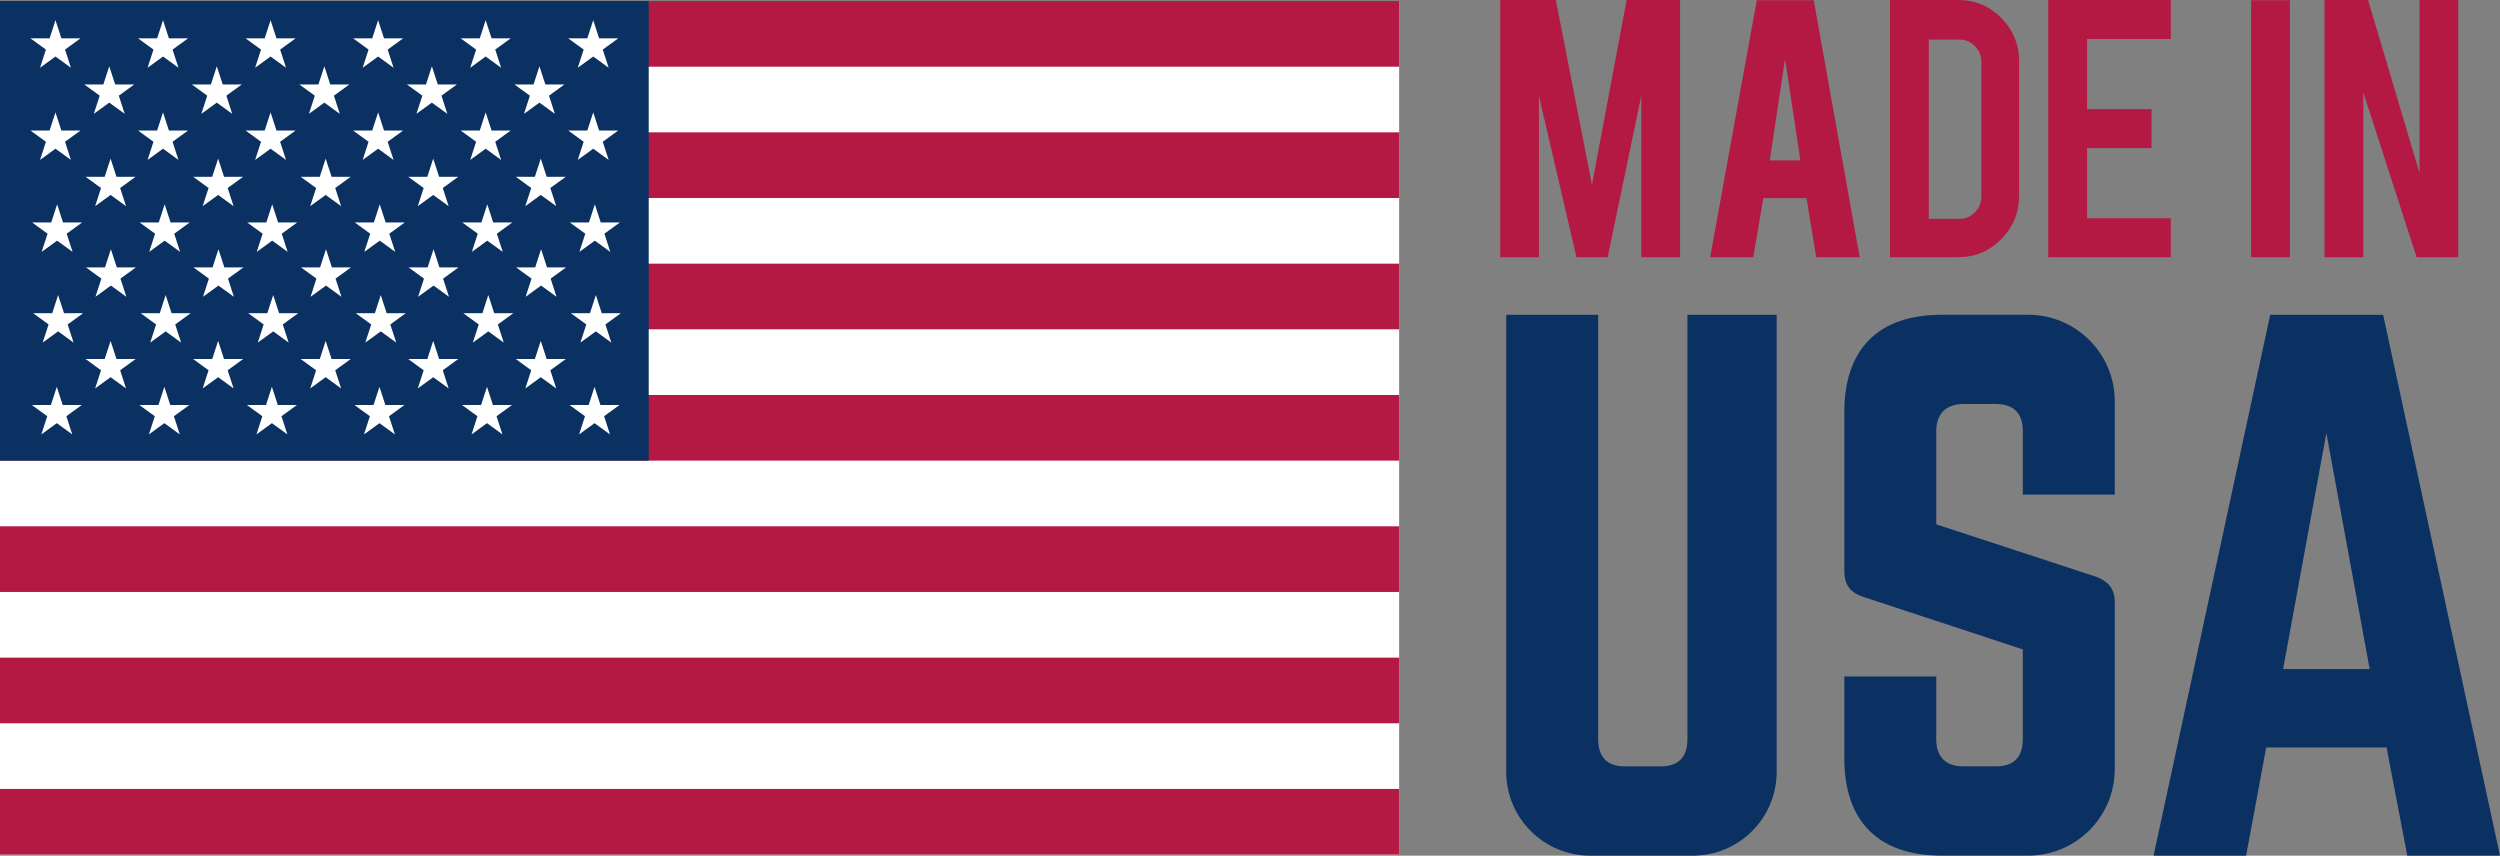 <?xml version="1.0" encoding="UTF-8"?>
<svg id="Layer_2" xmlns="http://www.w3.org/2000/svg" viewBox="0 0 1064.81 364.44">
  <rect x="0" y="0" width="1064.81" height="364.44" fill="#808080" stroke="none"/>
  <defs>
    <style>
      .cls-1 {
        fill: #b31942;
      }

      .cls-2 {
        fill: #fff;
      }

      .cls-3 {
        fill: #0a3161;
      }
    </style>
  </defs>
  <g id="Layer_1-2" data-name="Layer_1">
    <g>
      <g>
        <rect id="_x3C_Path_x3E_" class="cls-2" y=".44" width="595.93" height="363.55"/>
        <rect id="_x3C_Path_x3E_-2" data-name="_x3C_Path_x3E_" class="cls-1" y=".44" width="595.93" height="27.97"/>
        <rect id="_x3C_Path_x3E_-3" data-name="_x3C_Path_x3E_" class="cls-1" y="56.37" width="595.93" height="27.97"/>
        <rect id="_x3C_Path_x3E_-4" data-name="_x3C_Path_x3E_" class="cls-1" y="112.3" width="595.93" height="27.96"/>
        <rect id="_x3C_Path_x3E_-5" data-name="_x3C_Path_x3E_" class="cls-1" y="168.23" width="595.93" height="27.96"/>
        <rect id="_x3C_Path_x3E_-6" data-name="_x3C_Path_x3E_" class="cls-1" y="224.17" width="595.93" height="27.96"/>
        <rect id="_x3C_Path_x3E_-7" data-name="_x3C_Path_x3E_" class="cls-1" y="280.1" width="595.93" height="27.97"/>
        <rect id="_x3C_Path_x3E_-8" data-name="_x3C_Path_x3E_" class="cls-1" y="336.03" width="595.93" height="27.96"/>
      </g>
      <g>
        <rect id="_x3C_Path_x3E_-9" data-name="_x3C_Path_x3E_" class="cls-3" y=".44" width="276.3" height="195.76"/>
        <polygon id="_x3C_Path_x3E_-10" data-name="_x3C_Path_x3E_" class="cls-2" points="12.98 16.34 19.56 21.12 17.05 28.86 23.63 24.07 30.21 28.86 27.7 21.12 34.28 16.34 26.14 16.34 23.63 8.6 21.12 16.34 12.98 16.34"/>
        <polygon id="_x3C_Path_x3E_-11" data-name="_x3C_Path_x3E_" class="cls-2" points="58.79 16.34 65.37 21.12 62.86 28.86 69.44 24.07 76.02 28.86 73.5 21.12 80.09 16.34 71.95 16.34 69.44 8.6 66.92 16.34 58.79 16.34"/>
        <polygon id="_x3C_Path_x3E_-12" data-name="_x3C_Path_x3E_" class="cls-2" points="104.6 16.34 111.18 21.12 108.66 28.86 115.24 24.07 121.83 28.86 119.31 21.12 125.89 16.34 117.76 16.34 115.24 8.6 112.73 16.34 104.6 16.34"/>
        <polygon id="_x3C_Path_x3E_-13" data-name="_x3C_Path_x3E_" class="cls-2" points="150.4 16.34 156.98 21.12 154.47 28.86 161.05 24.07 167.63 28.86 165.12 21.12 171.7 16.34 163.57 16.34 161.05 8.6 158.54 16.34 150.4 16.34"/>
        <polygon id="_x3C_Path_x3E_-14" data-name="_x3C_Path_x3E_" class="cls-2" points="196.21 16.34 202.79 21.12 200.28 28.86 206.86 24.07 213.44 28.86 210.93 21.12 217.51 16.34 209.37 16.34 206.86 8.6 204.34 16.34 196.21 16.34"/>
        <polygon id="_x3C_Path_x3E_-15" data-name="_x3C_Path_x3E_" class="cls-2" points="242.02 16.34 248.6 21.12 246.08 28.86 252.67 24.07 259.25 28.86 256.73 21.12 263.31 16.34 255.18 16.34 252.67 8.6 250.15 16.34 242.02 16.34"/>
        <polygon id="_x3C_Path_x3E_-16" data-name="_x3C_Path_x3E_" class="cls-2" points="35.88 35.97 42.47 40.75 39.95 48.49 46.53 43.71 53.12 48.49 50.6 40.75 57.18 35.97 49.05 35.97 46.53 28.23 44.02 35.97 35.88 35.97"/>
        <polygon id="_x3C_Path_x3E_-17" data-name="_x3C_Path_x3E_" class="cls-2" points="81.69 35.97 88.27 40.75 85.76 48.49 92.34 43.71 98.92 48.49 96.41 40.75 102.99 35.97 94.85 35.97 92.34 28.23 89.83 35.97 81.69 35.97"/>
        <polygon id="_x3C_Path_x3E_-18" data-name="_x3C_Path_x3E_" class="cls-2" points="127.5 35.97 134.08 40.75 131.57 48.49 138.15 43.71 144.73 48.49 142.22 40.75 148.8 35.97 140.66 35.97 138.15 28.23 135.63 35.97 127.5 35.97"/>
        <polygon id="_x3C_Path_x3E_-19" data-name="_x3C_Path_x3E_" class="cls-2" points="173.31 35.97 179.89 40.75 177.37 48.49 183.95 43.71 190.54 48.49 188.02 40.75 194.6 35.97 186.47 35.97 183.95 28.23 181.44 35.97 173.31 35.97"/>
        <polygon id="_x3C_Path_x3E_-20" data-name="_x3C_Path_x3E_" class="cls-2" points="219.11 35.97 225.69 40.75 223.18 48.49 229.76 43.71 236.34 48.49 233.83 40.75 240.41 35.97 232.28 35.97 229.76 28.23 227.25 35.97 219.11 35.97"/>
        <polygon id="_x3C_Path_x3E_-21" data-name="_x3C_Path_x3E_" class="cls-2" points="12.98 55.6 19.56 60.38 17.05 68.12 23.63 63.34 30.21 68.12 27.7 60.38 34.28 55.6 26.14 55.6 23.63 47.86 21.12 55.6 12.98 55.6"/>
        <polygon id="_x3C_Path_x3E_-22" data-name="_x3C_Path_x3E_" class="cls-2" points="58.79 55.6 65.37 60.38 62.86 68.12 69.44 63.34 76.02 68.12 73.5 60.38 80.09 55.6 71.95 55.6 69.44 47.86 66.92 55.6 58.79 55.6"/>
        <polygon id="_x3C_Path_x3E_-23" data-name="_x3C_Path_x3E_" class="cls-2" points="104.6 55.6 111.18 60.38 108.66 68.12 115.24 63.34 121.83 68.12 119.31 60.38 125.89 55.6 117.76 55.6 115.24 47.86 112.73 55.6 104.6 55.6"/>
        <polygon id="_x3C_Path_x3E_-24" data-name="_x3C_Path_x3E_" class="cls-2" points="150.4 55.6 156.98 60.38 154.47 68.12 161.05 63.34 167.63 68.12 165.12 60.38 171.7 55.6 163.57 55.6 161.05 47.86 158.54 55.6 150.4 55.6"/>
        <polygon id="_x3C_Path_x3E_-25" data-name="_x3C_Path_x3E_" class="cls-2" points="196.21 55.6 202.79 60.38 200.28 68.12 206.86 63.34 213.44 68.12 210.93 60.38 217.51 55.6 209.37 55.6 206.86 47.86 204.34 55.6 196.21 55.6"/>
        <polygon id="_x3C_Path_x3E_-26" data-name="_x3C_Path_x3E_" class="cls-2" points="242.02 55.6 248.6 60.38 246.08 68.12 252.67 63.34 259.25 68.12 256.73 60.38 263.31 55.6 255.18 55.6 252.67 47.86 250.15 55.6 242.02 55.6"/>
        <polygon id="_x3C_Path_x3E_-27" data-name="_x3C_Path_x3E_" class="cls-2" points="36.45 75.3 43.03 80.08 40.52 87.81 47.1 83.03 53.68 87.81 51.17 80.08 57.75 75.3 49.61 75.3 47.1 67.56 44.58 75.3 36.45 75.3"/>
        <polygon id="_x3C_Path_x3E_-28" data-name="_x3C_Path_x3E_" class="cls-2" points="82.26 75.3 88.84 80.08 86.32 87.81 92.91 83.03 99.49 87.81 96.97 80.08 103.55 75.3 95.42 75.3 92.91 67.56 90.39 75.3 82.26 75.3"/>
        <polygon id="_x3C_Path_x3E_-29" data-name="_x3C_Path_x3E_" class="cls-2" points="128.06 75.3 134.65 80.08 132.13 87.81 138.71 83.03 145.29 87.81 142.78 80.08 149.36 75.3 141.23 75.3 138.71 67.56 136.2 75.3 128.06 75.3"/>
        <polygon id="_x3C_Path_x3E_-30" data-name="_x3C_Path_x3E_" class="cls-2" points="173.87 75.3 180.45 80.08 177.94 87.81 184.52 83.03 191.1 87.81 188.59 80.08 195.17 75.3 187.03 75.3 184.52 67.56 182.01 75.3 173.87 75.3"/>
        <polygon class="cls-2" points="219.68 75.3 226.26 80.08 223.74 87.81 230.33 83.03 236.91 87.81 234.39 80.08 240.98 75.3 232.84 75.3 230.33 67.56 227.81 75.3 219.68 75.3"/>
        <polygon id="_x3C_Path_x3E_-31" data-name="_x3C_Path_x3E_" class="cls-2" points="13.68 94.76 20.26 99.54 17.74 107.28 24.33 102.5 30.91 107.28 28.39 99.54 34.97 94.76 26.84 94.76 24.33 87.03 21.81 94.76 13.68 94.76"/>
        <polygon id="_x3C_Path_x3E_-32" data-name="_x3C_Path_x3E_" class="cls-2" points="59.48 94.76 66.06 99.54 63.55 107.28 70.13 102.5 76.71 107.28 74.2 99.54 80.78 94.76 72.65 94.76 70.13 87.03 67.62 94.76 59.48 94.76"/>
        <polygon id="_x3C_Path_x3E_-33" data-name="_x3C_Path_x3E_" class="cls-2" points="105.29 94.76 111.87 99.54 109.36 107.28 115.94 102.5 122.52 107.28 120.01 99.54 126.59 94.76 118.45 94.76 115.94 87.03 113.43 94.76 105.29 94.76"/>
        <polygon id="_x3C_Path_x3E_-34" data-name="_x3C_Path_x3E_" class="cls-2" points="151.1 94.76 157.68 99.54 155.17 107.28 161.75 102.5 168.33 107.28 165.81 99.54 172.4 94.76 164.26 94.76 161.75 87.03 159.23 94.76 151.1 94.76"/>
        <polygon id="_x3C_Path_x3E_-35" data-name="_x3C_Path_x3E_" class="cls-2" points="196.9 94.76 203.49 99.54 200.97 107.28 207.55 102.5 214.13 107.28 211.62 99.54 218.2 94.76 210.07 94.76 207.55 87.03 205.04 94.76 196.9 94.76"/>
        <polygon id="_x3C_Path_x3E_-36" data-name="_x3C_Path_x3E_" class="cls-2" points="242.71 94.76 249.29 99.54 246.78 107.28 253.36 102.5 259.94 107.28 257.43 99.54 264.01 94.76 255.87 94.76 253.36 87.03 250.85 94.76 242.71 94.76"/>
        <polygon id="_x3C_Path_x3E_-37" data-name="_x3C_Path_x3E_" class="cls-2" points="14.11 133.4 20.69 138.19 18.17 145.92 24.75 141.14 31.34 145.92 28.82 138.19 35.4 133.4 27.27 133.4 24.75 125.67 22.24 133.4 14.11 133.4"/>
        <polygon id="_x3C_Path_x3E_-38" data-name="_x3C_Path_x3E_" class="cls-2" points="59.91 133.4 66.49 138.19 63.98 145.92 70.56 141.14 77.14 145.92 74.63 138.19 81.21 133.4 73.08 133.4 70.56 125.67 68.05 133.4 59.91 133.4"/>
        <polygon id="_x3C_Path_x3E_-39" data-name="_x3C_Path_x3E_" class="cls-2" points="105.72 133.4 112.3 138.19 109.79 145.92 116.37 141.14 122.95 145.92 120.44 138.19 127.02 133.4 118.88 133.4 116.37 125.67 113.85 133.4 105.72 133.4"/>
        <polygon id="_x3C_Path_x3E_-40" data-name="_x3C_Path_x3E_" class="cls-2" points="151.53 133.4 158.11 138.19 155.59 145.92 162.18 141.14 168.76 145.92 166.24 138.19 172.82 133.4 164.69 133.4 162.18 125.67 159.66 133.4 151.53 133.4"/>
        <polygon id="_x3C_Path_x3E_-41" data-name="_x3C_Path_x3E_" class="cls-2" points="197.33 133.4 203.91 138.19 201.4 145.92 207.98 141.14 214.56 145.92 212.05 138.19 218.63 133.4 210.5 133.4 207.98 125.67 205.47 133.4 197.33 133.4"/>
        <polygon id="_x3C_Path_x3E_-42" data-name="_x3C_Path_x3E_" class="cls-2" points="243.14 133.4 249.72 138.19 247.21 145.92 253.79 141.14 260.37 145.92 257.86 138.19 264.44 133.4 256.3 133.4 253.79 125.67 251.27 133.4 243.14 133.4"/>
        <polygon id="_x3C_Path_x3E_-43" data-name="_x3C_Path_x3E_" class="cls-2" points="13.55 172.5 20.13 177.28 17.61 185.02 24.19 180.24 30.78 185.02 28.26 177.28 34.84 172.5 26.71 172.5 24.19 164.76 21.68 172.5 13.55 172.5"/>
        <polygon id="_x3C_Path_x3E_-44" data-name="_x3C_Path_x3E_" class="cls-2" points="59.35 172.5 65.93 177.28 63.42 185.02 70 180.24 76.58 185.02 74.07 177.28 80.65 172.5 72.52 172.5 70 164.76 67.49 172.5 59.35 172.5"/>
        <polygon id="_x3C_Path_x3E_-45" data-name="_x3C_Path_x3E_" class="cls-2" points="105.16 172.5 111.74 177.28 109.23 185.02 115.81 180.24 122.39 185.02 119.88 177.28 126.46 172.5 118.32 172.5 115.81 164.76 113.29 172.5 105.16 172.5"/>
        <polygon id="_x3C_Path_x3E_-46" data-name="_x3C_Path_x3E_" class="cls-2" points="150.97 172.5 157.55 177.28 155.03 185.02 161.62 180.24 168.2 185.02 165.68 177.28 172.27 172.5 164.13 172.5 161.62 164.76 159.1 172.5 150.97 172.5"/>
        <polygon id="_x3C_Path_x3E_-47" data-name="_x3C_Path_x3E_" class="cls-2" points="196.77 172.5 203.35 177.28 200.84 185.02 207.42 180.24 214 185.02 211.49 177.28 218.07 172.5 209.94 172.5 207.42 164.76 204.91 172.5 196.77 172.5"/>
        <polygon id="_x3C_Path_x3E_-48" data-name="_x3C_Path_x3E_" class="cls-2" points="242.58 172.5 249.16 177.28 246.65 185.02 253.23 180.24 259.81 185.02 257.3 177.28 263.88 172.5 255.74 172.5 253.23 164.76 250.72 172.5 242.58 172.5"/>
        <polygon id="_x3C_Path_x3E_-49" data-name="_x3C_Path_x3E_" class="cls-2" points="36.59 113.89 43.17 118.67 40.65 126.41 47.23 121.63 53.82 126.41 51.3 118.67 57.88 113.89 49.75 113.89 47.23 106.15 44.72 113.89 36.59 113.89"/>
        <polygon id="_x3C_Path_x3E_-50" data-name="_x3C_Path_x3E_" class="cls-2" points="82.39 113.89 88.97 118.67 86.46 126.41 93.04 121.63 99.62 126.41 97.11 118.67 103.69 113.89 95.56 113.89 93.04 106.15 90.53 113.89 82.39 113.89"/>
        <polygon id="_x3C_Path_x3E_-51" data-name="_x3C_Path_x3E_" class="cls-2" points="128.2 113.89 134.78 118.67 132.27 126.41 138.85 121.63 145.43 126.41 142.92 118.67 149.5 113.89 141.36 113.89 138.85 106.15 136.33 113.89 128.2 113.89"/>
        <polygon id="_x3C_Path_x3E_-52" data-name="_x3C_Path_x3E_" class="cls-2" points="174.01 113.89 180.59 118.67 178.07 126.41 184.66 121.63 191.24 126.41 188.72 118.67 195.3 113.89 187.17 113.89 184.66 106.15 182.14 113.89 174.01 113.89"/>
        <polygon id="_x3C_Path_x3E_-53" data-name="_x3C_Path_x3E_" class="cls-2" points="219.81 113.89 226.39 118.67 223.88 126.41 230.46 121.63 237.04 126.41 234.53 118.67 241.11 113.89 232.98 113.89 230.46 106.15 227.95 113.89 219.81 113.89"/>
        <polygon id="_x3C_Path_x3E_-54" data-name="_x3C_Path_x3E_" class="cls-2" points="36.45 152.92 43.03 157.71 40.52 165.44 47.1 160.66 53.68 165.44 51.17 157.71 57.75 152.92 49.61 152.92 47.1 145.19 44.58 152.92 36.45 152.92"/>
        <polygon id="_x3C_Path_x3E_-55" data-name="_x3C_Path_x3E_" class="cls-2" points="82.26 152.92 88.84 157.71 86.32 165.44 92.91 160.66 99.49 165.44 96.97 157.71 103.56 152.92 95.42 152.92 92.91 145.19 90.39 152.92 82.26 152.92"/>
        <polygon id="_x3C_Path_x3E_-56" data-name="_x3C_Path_x3E_" class="cls-2" points="128.06 152.92 134.65 157.71 132.13 165.44 138.71 160.66 145.29 165.44 142.78 157.71 149.36 152.92 141.23 152.92 138.71 145.19 136.2 152.92 128.06 152.92"/>
        <polygon id="_x3C_Path_x3E_-57" data-name="_x3C_Path_x3E_" class="cls-2" points="173.87 152.92 180.45 157.71 177.94 165.44 184.52 160.66 191.1 165.44 188.59 157.71 195.17 152.92 187.03 152.92 184.52 145.19 182.01 152.92 173.87 152.92"/>
        <polygon id="_x3C_Path_x3E_-58" data-name="_x3C_Path_x3E_" class="cls-2" points="219.68 152.92 226.26 157.71 223.75 165.44 230.33 160.66 236.91 165.44 234.39 157.71 240.98 152.92 232.84 152.92 230.33 145.19 227.81 152.92 219.68 152.92"/>
      </g>
      <g>
        <path class="cls-3" d="M718.72,134.07h38.01v194.66c0,19.72-15.99,35.71-35.71,35.71h-43.77c-19.72,0-35.71-15.99-35.71-35.71v-194.66s0,0,0,0h39.16v180.84c0,7.78,4.03,11.52,11.52,11.52h14.97c7.49,0,11.52-3.74,11.52-11.52v-180.83s0,0,0,0Z"/>
        <path class="cls-3" d="M863.86,134.07c20.36,0,36.86,16.5,36.86,36.86v39.74h-39.16v-27.07c0-7.49-3.74-11.52-11.52-11.52h-13.82c-7.2,0-11.52,4.03-11.52,11.52v39.73l68.53,22.46c4.9,2.02,7.49,5.18,7.49,10.65v71.12c0,20.36-16.5,36.86-36.86,36.86h-36.86c-26.78,0-41.46-14.4-41.46-41.47v-34.84h39.16v26.78c0,7.78,4.32,11.52,11.52,11.52h13.82c7.49,0,11.52-3.74,11.52-11.52v-38.3l-68.25-22.46c-5.18-1.73-7.77-5.18-7.77-10.65v-67.96c0-27.07,14.69-41.46,41.46-41.46h36.86Z"/>
        <path class="cls-3" d="M1025.32,364.44l-8.83-46.08h-51.26l-8.55,46.08h-39.42l49.68-230.37h48.1l49.76,230.37h-39.49ZM990.86,184.46l-18.43,100.5h36.86l-18.43-100.5Z"/>
      </g>
      <g>
        <g>
          <path class="cls-1" d="M655.48,109.55h-16.51V0h23.69l15.39,78.69L692.82,0h22.76v109.55h-16.51V40.71l-14.33,68.84h-13.28l-15.99-68.66v68.66Z"/>
          <path class="cls-1" d="M751.04,84.39l-4.28,25.16h-18.36L748.26.09h24.25l19.58,109.46h-18.53l-4.12-25.16h-18.4ZM760.3,25.16l-6.53,43.15h13.06l-6.53-43.15Z"/>
          <path class="cls-1" d="M859.99,83.34c0,7.22-2.53,13.4-7.6,18.52-5.07,5.13-11.18,7.69-18.35,7.69h-29.05V0h29.05c7.22,0,13.35,2.56,18.39,7.69,5.04,5.13,7.56,11.27,7.56,18.43v57.22ZM821.51,93.21h13.06c2.62,0,4.83-.95,6.64-2.84,1.8-1.89,2.71-4.12,2.71-6.68V26.38c0-2.62-.92-4.86-2.75-6.73-1.83-1.86-4.03-2.79-6.6-2.79h-13.06v76.35Z"/>
          <path class="cls-1" d="M872.42,109.55V0h52.17v16.6h-35.66v29.88h27.45v16.6h-27.45v29.88h35.66v16.6h-52.17Z"/>
        </g>
        <g>
          <path class="cls-1" d="M975.32,109.55h-16.51V.09h16.51v109.46Z"/>
          <path class="cls-1" d="M1008.61,0l21.91,73.62V0h16.51v109.55h-17.73l-22.71-70.15v70.15h-16.51V0h18.54Z"/>
        </g>
      </g>
    </g>
  </g>
</svg>